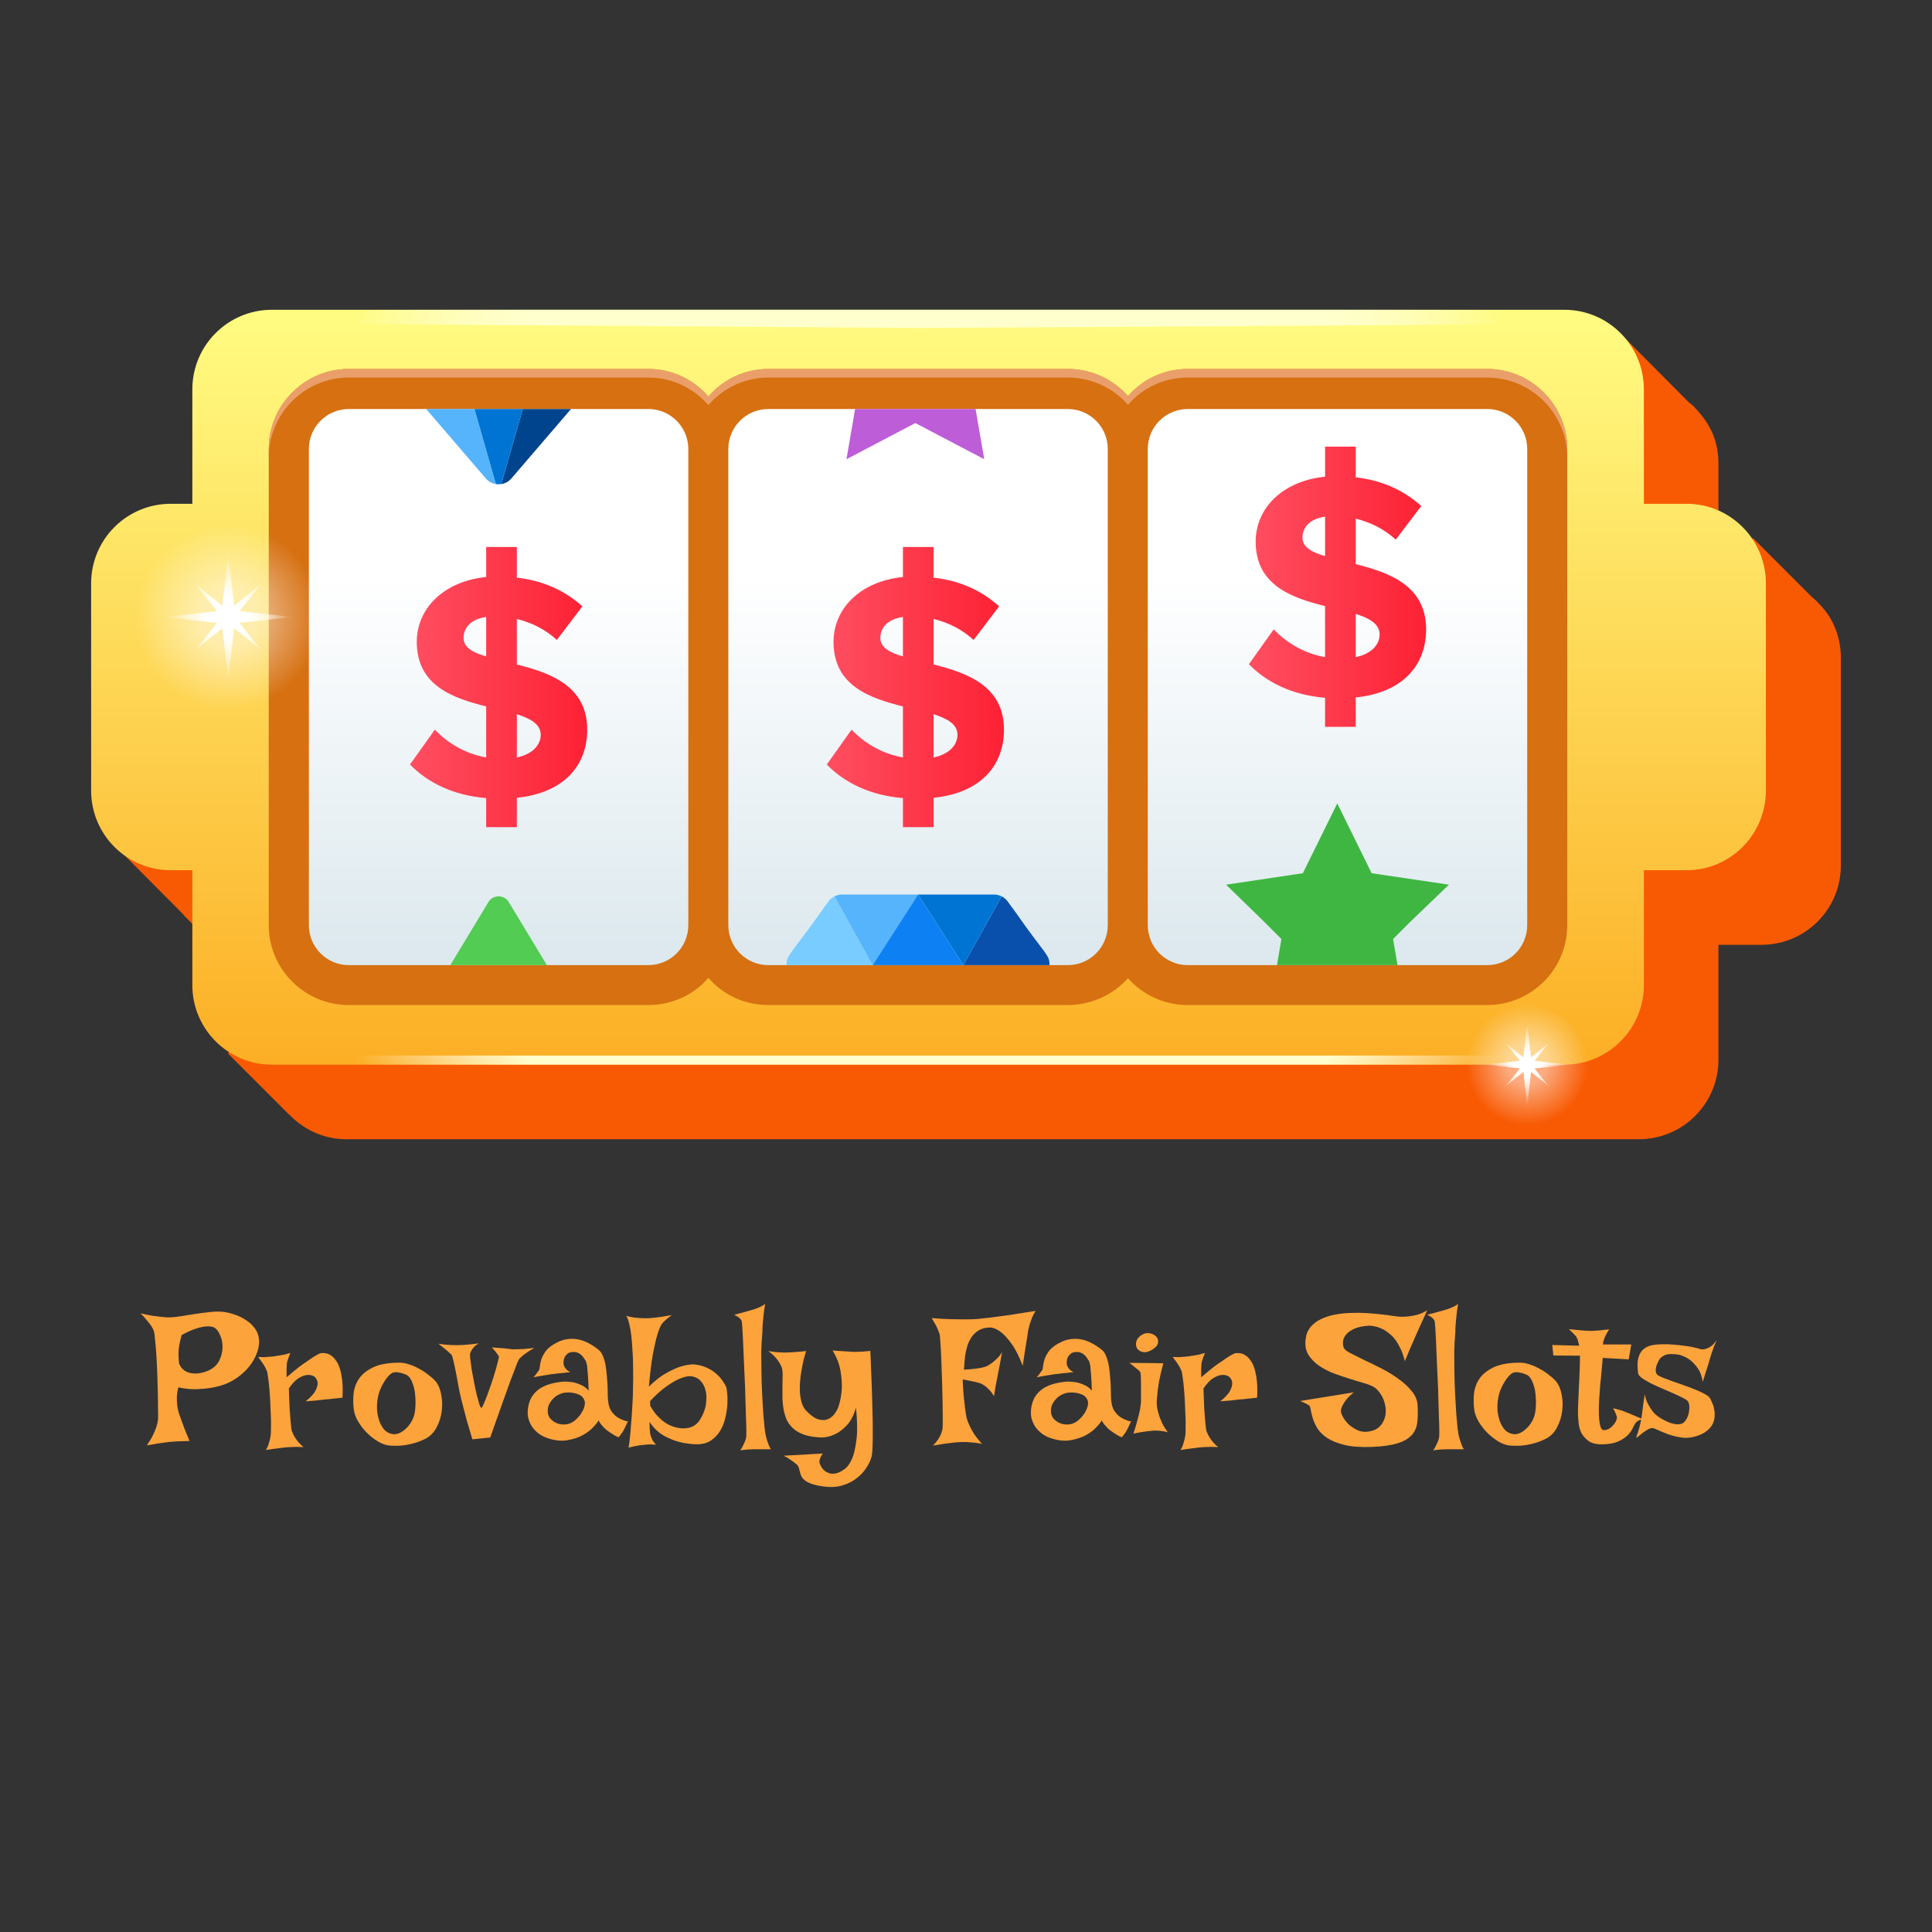 <?xml version="1.0" encoding="UTF-8"?> <svg xmlns="http://www.w3.org/2000/svg" width="512" height="512" viewBox="0 0 512 512" fill="none"><rect x="0" y="0" width="512" height="512" fill="#333333" stroke="none"/><path d="M487.848 174.374V229.289C487.848 241.057 478.413 250.386 466.751 250.386H455.407V280.812C455.407 292.474 445.973 301.909 434.311 301.909H91.834C86.428 301.909 81.657 299.895 77.947 296.608L76.251 295.018L60.455 279.222L63.105 271.695L70.738 273.921V250.386H65.119C60.03 250.386 55.26 248.584 51.655 245.51L48.793 242.647C48.687 242.647 48.687 242.541 48.687 242.435L28.072 221.715L37.931 218.534L40.052 220.23V170.51C40.052 161.241 45.853 156.52 47.049 154.925L47.791 154.289L59.135 138.706L63.693 149.413H66.873V119.093C66.873 107.431 76.309 97.996 87.97 97.996H423.768L428.327 87.289L447.669 106.737L448.411 107.267C452.532 111.394 455.407 115.9 455.407 122.957V153.277H460.072L464.525 142.57L480.109 158.154L480.851 158.79C481.275 159.214 481.805 159.638 482.123 160.062C485.728 163.666 487.848 168.755 487.848 174.374Z" fill="#F85A03"></path><path d="M467.976 154.608V209.523C467.976 221.184 458.541 230.62 446.986 230.62H435.642V261.046C435.642 272.707 426.207 282.142 414.545 282.142H72.069C60.407 282.142 50.972 272.707 50.972 261.046V230.62H45.247C33.586 230.62 24.15 221.184 24.15 209.523V154.608C24.15 142.946 33.586 133.511 45.247 133.511H50.972V103.191C50.972 91.529 60.407 82.094 72.069 82.094H414.545C426.207 82.094 435.642 91.529 435.642 103.191V133.511H446.986C458.541 133.511 467.976 142.946 467.976 154.608Z" fill="url(#paint0_linear_933_2)"></path><path d="M446.985 228.203H435.645C434.315 228.203 433.23 229.288 433.23 230.618V261.043C433.23 271.344 424.843 279.731 414.541 279.731H72.07C61.768 279.731 53.39 271.344 53.39 261.043V230.618C53.39 229.288 52.306 228.203 50.975 228.203H45.249C34.947 228.203 26.57 219.826 26.57 209.524C26.525 208.505 24.107 153.601 24.151 154.607V209.523C24.151 221.184 33.586 230.62 45.248 230.62H50.972V261.045C50.972 272.708 60.407 282.142 72.069 282.142H414.545C426.207 282.142 435.642 272.708 435.642 261.045V230.62H446.986C458.542 230.62 467.976 221.184 467.976 209.523V154.609L465.56 209.524C465.56 219.826 457.23 228.203 446.985 228.203Z" fill="url(#paint1_radial_933_2)"></path><path d="M415.342 118.984V245.14C415.342 256.908 405.801 266.343 394.139 266.343H314.735C308.48 266.343 302.755 263.587 298.939 259.24C295.016 263.587 289.292 266.343 282.93 266.343H203.632C197.271 266.343 191.546 263.587 187.73 259.134C183.914 263.587 178.189 266.343 171.828 266.343H92.424C80.762 266.343 71.221 256.908 71.221 245.14V118.984C71.221 107.322 80.762 97.781 92.424 97.781H171.828C178.189 97.781 183.914 100.643 187.73 105.096C191.546 100.643 197.271 97.781 203.632 97.781H282.93C289.292 97.781 295.016 100.538 298.939 104.99C302.755 100.538 308.48 97.781 314.735 97.781H394.139C405.801 97.781 415.342 107.322 415.342 118.984Z" fill="#D67011"></path><path d="M394.139 97.781H314.735C308.48 97.781 302.755 100.538 298.939 104.99C295.016 100.538 289.292 97.781 282.931 97.781H203.632C197.271 97.781 191.547 100.643 187.73 105.096C183.914 100.643 178.189 97.781 171.828 97.781H92.424C80.762 97.781 71.221 107.322 71.221 118.984V121.256C71.221 109.594 80.762 100.053 92.424 100.053H171.828C178.189 100.053 183.914 102.915 187.73 107.368C191.547 102.915 197.271 100.053 203.632 100.053H282.931C289.292 100.053 295.016 102.81 298.939 107.262C302.755 102.81 308.48 100.053 314.735 100.053H394.139C405.801 100.053 415.342 109.594 415.342 121.256V118.984C415.342 107.322 405.801 97.781 394.139 97.781Z" fill="#EA9F6B"></path><path d="M394.127 108.391H314.771C308.916 108.391 304.17 113.137 304.17 118.992V245.168C304.17 251.024 308.916 255.77 314.771 255.77H394.127C399.982 255.77 404.728 251.024 404.728 245.168V118.992C404.728 113.137 399.982 108.391 394.127 108.391Z" fill="url(#paint2_linear_933_2)"></path><path d="M282.969 108.391H203.613C197.759 108.391 193.012 113.137 193.012 118.992V245.168C193.012 251.024 197.759 255.77 203.613 255.77H282.969C288.824 255.77 293.57 251.024 293.57 245.168V118.992C293.57 113.137 288.824 108.391 282.969 108.391Z" fill="url(#paint3_linear_933_2)"></path><path d="M171.81 108.391H92.455C86.6 108.391 81.853 113.137 81.853 118.992V245.168C81.853 251.024 86.6 255.77 92.455 255.77H171.81C177.665 255.77 182.412 251.024 182.412 245.168V118.992C182.412 113.137 177.665 108.391 171.81 108.391Z" fill="url(#paint4_linear_933_2)"></path><path d="M208.46 255.774H231.265L221.144 237.547C220.512 237.864 219.954 238.328 219.526 238.915C209.722 252.901 208.324 252.99 208.46 255.774Z" fill="#78CCFF"></path><path d="M265.438 237.547L255.318 255.774H278.123C278.256 253.041 276.702 252.652 269.387 242.107L267.057 238.915C266.628 238.328 266.07 237.864 265.438 237.547Z" fill="#0850AC"></path><path d="M231.265 255.772L243.292 237.062H223.168C222.455 237.062 221.764 237.233 221.145 237.545L231.265 255.772Z" fill="#55B4FB"></path><path d="M265.438 237.545C264.818 237.233 264.127 237.062 263.414 237.062H243.291L255.317 255.772L265.438 237.545Z" fill="#0074D3"></path><path d="M255.319 255.772L243.292 237.062L231.266 255.772H255.319Z" fill="#0D81F3"></path><path d="M351.157 184.92C342.176 184.152 335.588 180.728 330.969 176.024L337.556 166.785C340.721 170.122 345.341 173.115 351.157 174.145V160.627C342.346 158.401 332.765 155.152 332.765 143.519C332.765 134.879 339.609 127.522 351.157 126.324V118.367H359.284V126.495C366.213 127.266 372.03 129.92 376.649 134.108L369.892 143.007C366.812 140.182 363.134 138.388 359.284 137.445V149.505C368.095 151.731 377.932 155.152 377.932 166.785C377.932 176.284 371.774 183.553 359.284 184.836V192.62H351.157V184.92ZM351.157 147.367V136.93C347.309 137.445 345.169 139.583 345.169 142.492C345.169 144.974 347.565 146.344 351.157 147.367ZM359.284 162.681V174.145C363.476 173.29 365.614 170.809 365.614 168.155C365.614 165.334 362.962 163.876 359.284 162.681Z" fill="url(#paint5_linear_933_2)"></path><path d="M128.841 211.506C119.86 210.738 113.272 207.314 108.652 202.61L115.24 193.371C118.405 196.708 123.025 199.701 128.841 200.731V187.213C120.03 184.987 110.449 181.738 110.449 170.105C110.449 161.465 117.292 154.108 128.841 152.909V144.953H136.967V153.081C143.897 153.852 149.713 156.506 154.333 160.694L147.575 169.593C144.496 166.768 140.818 164.974 136.967 164.031V176.091C145.779 178.317 155.616 181.738 155.616 193.371C155.616 202.869 149.457 210.139 136.967 211.422V219.206H128.841V211.506ZM128.841 173.953V163.516C124.993 164.031 122.853 166.169 122.853 169.078C122.853 171.559 125.248 172.93 128.841 173.953ZM136.967 189.267V200.731C141.159 199.876 143.297 197.395 143.297 194.741C143.297 191.92 140.646 190.462 136.967 189.267Z" fill="url(#paint6_linear_933_2)"></path><path d="M239.286 211.506C230.305 210.738 223.717 207.314 219.098 202.61L225.685 193.371C228.85 196.708 233.47 199.701 239.286 200.731V187.213C230.475 184.987 220.894 181.738 220.894 170.105C220.894 161.465 227.737 154.108 239.286 152.909V144.953H247.413V153.081C254.342 153.852 260.159 156.506 264.778 160.694L258.02 169.593C254.941 166.768 251.263 164.974 247.413 164.031V176.091C256.224 178.317 266.061 181.738 266.061 193.371C266.061 202.869 259.903 210.139 247.413 211.422V219.206H239.286V211.506ZM239.286 173.953V163.516C235.438 164.031 233.298 166.169 233.298 169.078C233.298 171.559 235.694 172.93 239.286 173.953ZM247.413 189.267V200.731C251.605 199.876 253.743 197.395 253.743 194.741C253.743 191.92 251.091 190.462 247.413 189.267Z" fill="url(#paint7_linear_933_2)"></path><path d="M112.945 108.391L118.921 115.354L128.753 126.808C129.473 127.647 130.429 128.129 131.428 128.287L125.737 108.391H112.945Z" fill="#55B4FB"></path><path d="M138.529 108.391L132.838 128.287C133.837 128.128 134.793 127.647 135.513 126.808L145.948 114.652L151.321 108.391H138.529Z" fill="#00448E"></path><path d="M125.736 108.391L131.428 128.287C131.895 128.362 132.369 128.362 132.836 128.287L138.528 108.391H125.736Z" fill="#0074D3"></path><path d="M373.805 244.226L383.978 234.449L363.5 231.411L354.384 212.914L345.267 231.411L324.922 234.449L334.963 244.226L339.587 248.85L338.41 255.773H370.357L369.181 248.85L373.805 244.226Z" fill="#3FB642"></path><path d="M129.442 239.049L119.334 255.774H144.932L134.824 239.049C133.604 237.046 130.662 237.046 129.442 239.049Z" fill="#52CC52"></path><path d="M224.326 121.695L242.572 112.111L260.83 121.695L258.541 108.391H226.607L224.326 121.695Z" fill="#BD5DD8"></path><path d="M446.981 133.511H435.637V103.191C435.637 91.529 426.203 82.094 414.541 82.094H72.068C60.407 82.094 50.971 91.529 50.971 103.191V133.511H45.246C33.586 133.511 24.15 142.946 24.15 154.607V209.522L25.567 162.636C25.92 155.539 24.73 148.409 31.061 141.893C37.708 134.767 45.713 136.119 50.971 136.064C52.36 136.085 53.501 134.978 53.523 133.588L53.524 133.51L53.992 104.174C53.621 95.396 60.013 87.645 68.11 86.047C70.29 85.608 53.382 85.629 243.305 86.904C426.784 85.971 415.497 85.548 418.476 86.149C426.525 87.738 432.883 95.434 432.516 104.174L432.986 133.51L432.988 133.574C433.005 135.021 434.192 136.179 435.639 136.162C443.959 136.634 450.946 134.172 458.242 139.453C461.292 141.575 463.699 144.679 465.039 148.205C466.461 151.515 466.511 150.695 467.972 209.522V154.607C467.972 142.946 458.537 133.511 446.981 133.511Z" fill="url(#paint8_radial_933_2)"></path><path opacity="0.5" d="M60.484 188.159C74.088 188.159 85.118 177.13 85.118 163.525C85.118 149.92 74.088 138.891 60.484 138.891C46.879 138.891 35.85 149.92 35.85 163.525C35.85 177.13 46.879 188.159 60.484 188.159Z" fill="url(#paint9_radial_933_2)"></path><path d="M63.462 165.075L69.126 172.159L62.042 166.49L60.485 180.544L58.928 166.49L51.844 172.159L57.513 165.075L43.459 163.518L57.513 161.956L51.844 154.877L58.928 160.541L60.485 146.492L62.042 160.546L69.126 154.877L63.462 161.956L77.511 163.518L63.462 165.075Z" fill="url(#paint10_radial_933_2)"></path><path opacity="0.5" d="M404.731 298.235C413.619 298.235 420.825 291.03 420.825 282.141C420.825 273.252 413.619 266.047 404.731 266.047C395.842 266.047 388.637 273.252 388.637 282.141C388.637 291.03 395.842 298.235 404.731 298.235Z" fill="url(#paint11_radial_933_2)"></path><path d="M406.675 283.156L410.376 287.784L405.748 284.08L404.73 293.261L403.713 284.08L399.085 287.784L402.789 283.156L393.607 282.139L402.789 281.118L399.085 276.493L403.713 280.194L404.73 271.016L405.748 280.197L410.376 276.493L406.675 281.118L415.853 282.139L406.675 283.156Z" fill="url(#paint12_radial_933_2)"></path><path d="M37.242 348.039C38.479 348.332 39.586 348.56 40.562 348.723C41.572 348.853 42.418 348.951 43.102 349.016C43.915 349.113 44.632 349.146 45.25 349.113C46.031 349.081 47.008 348.967 48.18 348.771C49.352 348.576 50.589 348.381 51.891 348.186C53.193 347.99 54.478 347.827 55.748 347.697C57.018 347.567 58.124 347.551 59.068 347.648C60.012 347.746 61.005 347.974 62.047 348.332C63.089 348.658 64.065 349.113 64.977 349.699C65.888 350.253 66.669 350.936 67.32 351.75C68.004 352.564 68.427 353.508 68.59 354.582C68.753 355.624 68.655 356.747 68.297 357.951C67.939 359.123 67.369 360.279 66.588 361.418C65.807 362.525 64.83 363.55 63.658 364.494C62.486 365.438 61.184 366.203 59.752 366.789C58.613 367.212 57.376 367.538 56.041 367.766C54.902 367.961 53.567 368.091 52.037 368.156C50.54 368.189 48.945 368.026 47.252 367.668C47.024 368.612 46.894 369.491 46.861 370.305C46.861 371.086 46.894 371.786 46.959 372.404C47.057 373.12 47.187 373.771 47.35 374.357C47.545 374.943 47.789 375.627 48.082 376.408C48.342 377.059 48.635 377.857 48.961 378.801C49.319 379.712 49.742 380.738 50.23 381.877C49.645 381.877 49.075 381.893 48.522 381.926C47.968 381.926 47.464 381.942 47.008 381.975C46.487 382.007 45.999 382.04 45.543 382.072C45.022 382.105 44.436 382.17 43.785 382.268C43.232 382.333 42.532 382.43 41.685 382.561C40.872 382.691 39.944 382.854 38.902 383.049C39.586 382.072 40.123 381.177 40.514 380.363C40.937 379.517 41.246 378.785 41.441 378.166C41.669 377.45 41.816 376.799 41.881 376.213C41.913 375.725 41.913 374.862 41.881 373.625C41.881 372.388 41.865 370.956 41.832 369.328C41.8 367.701 41.751 365.992 41.685 364.201C41.62 362.411 41.539 360.734 41.441 359.172C41.344 357.577 41.23 356.21 41.1 355.07C41.002 353.931 40.904 353.182 40.807 352.824C40.676 352.401 40.449 351.945 40.123 351.457C39.863 351.034 39.488 350.546 39 349.992C38.544 349.406 37.958 348.755 37.242 348.039ZM47.35 357.658C47.317 357.984 47.301 358.326 47.301 358.684C47.301 359.367 47.35 360.246 47.447 361.32C47.675 361.874 47.952 362.329 48.277 362.688C48.635 363.046 49.01 363.322 49.4 363.518C49.824 363.713 50.247 363.843 50.67 363.908C51.093 363.973 51.516 364.006 51.94 364.006C52.916 363.973 53.941 363.745 55.016 363.322C56.448 362.704 57.457 361.825 58.043 360.686C58.629 359.546 58.938 358.374 58.971 357.17C59.003 355.965 58.792 354.859 58.336 353.85C57.913 352.84 57.392 352.157 56.773 351.799C56.253 351.571 55.585 351.473 54.772 351.506C54.055 351.538 53.16 351.717 52.086 352.043C51.012 352.368 49.693 352.954 48.131 353.801C47.968 354.387 47.838 354.908 47.74 355.363C47.643 355.819 47.561 356.226 47.496 356.584C47.431 356.975 47.382 357.333 47.35 357.658ZM68.394 359.611C69.013 359.644 69.566 359.66 70.055 359.66C70.576 359.628 71.015 359.595 71.373 359.562C71.796 359.53 72.171 359.497 72.496 359.465C72.984 359.4 73.489 359.318 74.01 359.221C74.466 359.156 74.938 359.074 75.426 358.977C75.947 358.846 76.451 358.7 76.939 358.537C76.744 359.025 76.581 359.449 76.451 359.807C76.321 360.165 76.223 360.474 76.158 360.734C76.061 361.027 76.012 361.271 76.012 361.467C75.979 361.695 75.963 361.971 75.963 362.297C75.93 362.85 75.93 363.745 75.963 364.982C77.656 363.518 79.072 362.378 80.211 361.564C81.383 360.751 82.311 360.116 82.994 359.66C83.808 359.139 84.443 358.798 84.898 358.635C86.103 358.439 87.161 358.716 88.072 359.465C88.463 359.79 88.837 360.23 89.195 360.783C89.553 361.304 89.863 362.004 90.123 362.883C90.383 363.762 90.579 364.82 90.709 366.057C90.839 367.261 90.856 368.71 90.758 370.402C90.074 370.467 89.456 370.533 88.902 370.598C88.382 370.663 87.942 370.712 87.584 370.744C87.161 370.809 86.77 370.842 86.412 370.842L85.094 370.988C84.638 371.053 84.068 371.118 83.385 371.184C82.734 371.216 81.936 371.281 80.992 371.379C82.359 370.272 83.238 369.312 83.629 368.498C84.052 367.652 84.231 366.952 84.166 366.398C84.101 365.78 83.808 365.243 83.287 364.787C82.669 364.429 82.001 364.299 81.285 364.396C80.667 364.462 79.951 364.738 79.137 365.227C78.323 365.715 77.46 366.626 76.549 367.961C76.614 370.044 76.679 371.77 76.744 373.137C76.842 374.504 76.923 375.611 76.988 376.457C77.086 377.434 77.167 378.199 77.232 378.752C77.33 379.24 77.525 379.761 77.818 380.314C78.046 380.77 78.372 381.275 78.795 381.828C79.218 382.382 79.772 382.935 80.455 383.488C79.023 383.423 77.851 383.423 76.939 383.488C76.386 383.521 75.898 383.553 75.475 383.586C75.019 383.651 74.531 383.716 74.01 383.781C73.554 383.846 73.017 383.911 72.398 383.977C71.812 384.074 71.162 384.172 70.445 384.27C70.706 383.911 70.917 383.488 71.08 383C71.243 382.544 71.373 382.105 71.471 381.682C71.601 381.193 71.699 380.689 71.764 380.168C71.796 379.712 71.812 379.029 71.812 378.117C71.845 377.206 71.829 376.18 71.764 375.041C71.731 373.869 71.682 372.665 71.617 371.428C71.552 370.158 71.471 368.97 71.373 367.863C71.275 366.757 71.162 365.796 71.031 364.982C70.934 364.136 70.82 363.55 70.689 363.225C70.527 362.834 70.331 362.443 70.103 362.053C69.908 361.695 69.664 361.32 69.371 360.93C69.078 360.507 68.753 360.067 68.394 359.611ZM105.895 361.125C106.741 361.125 107.62 361.288 108.531 361.613C109.443 361.906 110.322 362.297 111.168 362.785C112.014 363.241 112.779 363.745 113.463 364.299C114.179 364.82 114.765 365.324 115.221 365.812C116.035 366.691 116.588 367.88 116.881 369.377C117.206 370.842 117.271 372.355 117.076 373.918C116.881 375.448 116.425 376.896 115.709 378.264C114.993 379.631 114 380.64 112.73 381.291C111.819 381.747 110.924 382.105 110.045 382.365C109.166 382.626 108.32 382.821 107.506 382.951C106.692 383.081 105.927 383.146 105.211 383.146C104.495 383.146 103.876 383.13 103.355 383.098C102.379 383.033 101.354 382.691 100.279 382.072C99.238 381.454 98.245 380.689 97.301 379.777C96.389 378.866 95.608 377.873 94.957 376.799C94.306 375.692 93.915 374.65 93.785 373.674C93.59 372.339 93.557 370.939 93.688 369.475C93.818 368.01 94.29 366.659 95.103 365.422C95.95 364.185 97.219 363.16 98.912 362.346C100.637 361.532 102.965 361.125 105.895 361.125ZM104.283 380.07C104.641 380.135 105.13 380.054 105.748 379.826C106.367 379.566 106.969 379.159 107.555 378.605C108.173 378.052 108.71 377.352 109.166 376.506C109.654 375.627 109.947 374.569 110.045 373.332C110.143 372.128 110.143 371.021 110.045 370.012C109.98 369.003 109.833 368.124 109.605 367.375C109.378 366.594 109.117 365.959 108.824 365.471C108.531 364.982 108.222 364.641 107.896 364.445C107.343 364.152 106.676 363.924 105.895 363.762C105.113 363.566 104.446 363.599 103.893 363.859C103.632 363.99 103.307 364.266 102.916 364.689C102.525 365.113 102.135 365.65 101.744 366.301C101.354 366.919 100.995 367.635 100.67 368.449C100.377 369.263 100.165 370.109 100.035 370.988C99.905 371.867 99.872 372.811 99.938 373.82C100.035 374.829 100.247 375.79 100.572 376.701C100.898 377.58 101.354 378.345 101.939 378.996C102.558 379.615 103.339 379.973 104.283 380.07ZM116.197 356.096C116.751 356.193 117.32 356.275 117.906 356.34C118.46 356.372 118.964 356.405 119.42 356.438C119.941 356.47 120.445 356.486 120.934 356.486C121.422 356.486 121.975 356.47 122.594 356.438C123.115 356.405 123.733 356.356 124.449 356.291C125.198 356.226 126.012 356.128 126.891 355.998C126.37 356.291 125.963 356.6 125.67 356.926C125.377 357.251 125.149 357.544 124.986 357.805C124.791 358.13 124.661 358.423 124.596 358.684C124.531 358.944 124.547 359.481 124.645 360.295C124.742 361.109 124.872 362.053 125.035 363.127C125.23 364.201 125.442 365.324 125.67 366.496C125.898 367.668 126.126 368.742 126.354 369.719C126.614 370.695 126.842 371.509 127.037 372.16C127.265 372.811 127.444 373.12 127.574 373.088C127.704 373.088 127.9 372.762 128.16 372.111C128.453 371.46 128.779 370.663 129.137 369.719C129.495 368.742 129.869 367.684 130.26 366.545C130.65 365.373 130.992 364.283 131.285 363.273C131.578 362.264 131.806 361.418 131.969 360.734C132.164 360.018 132.245 359.595 132.213 359.465C132.115 359.335 132.001 359.156 131.871 358.928C131.643 358.57 131.139 357.951 130.357 357.072C131.301 357.137 132.115 357.202 132.799 357.268C133.482 357.3 134.036 357.349 134.459 357.414C134.947 357.479 135.338 357.528 135.631 357.561C135.924 357.593 136.347 357.593 136.9 357.561C137.356 357.561 137.958 357.544 138.707 357.512C139.488 357.447 140.449 357.349 141.588 357.219C140.742 357.707 140.042 358.146 139.488 358.537C138.967 358.895 138.561 359.204 138.268 359.465C137.91 359.79 137.649 360.067 137.486 360.295C137.258 360.718 136.852 361.727 136.266 363.322C136.005 364.006 135.68 364.852 135.289 365.861C134.931 366.87 134.492 368.091 133.971 369.523C133.482 370.923 132.896 372.567 132.213 374.455C131.529 376.343 130.764 378.508 129.918 380.949L125.182 381.438C124.563 379.387 124.059 377.678 123.668 376.311C123.31 374.911 123.017 373.788 122.789 372.941C122.529 371.965 122.333 371.2 122.203 370.646C122.04 370.028 121.845 369.133 121.617 367.961C121.389 366.757 121.161 365.536 120.934 364.299C120.706 363.062 120.478 361.955 120.25 360.979C120.022 359.969 119.843 359.351 119.713 359.123C119.583 358.96 119.355 358.732 119.029 358.439C118.769 358.179 118.411 357.87 117.955 357.512C117.499 357.121 116.913 356.649 116.197 356.096ZM142.76 363.225C142.923 363.029 143.02 362.671 143.053 362.15C143.118 361.597 143.248 360.979 143.443 360.295C143.671 359.611 144.046 358.895 144.566 358.146C145.087 357.398 145.934 356.698 147.105 356.047C148.245 355.396 149.352 355.005 150.426 354.875C151.5 354.745 152.525 354.794 153.502 355.021C154.479 355.249 155.39 355.607 156.236 356.096C157.115 356.584 157.913 357.121 158.629 357.707C159.117 358.098 159.508 358.667 159.801 359.416C160.094 360.132 160.322 360.946 160.484 361.857C160.647 362.769 160.761 363.729 160.826 364.738C160.924 365.715 160.989 366.675 161.021 367.619C161.054 368.531 161.07 369.377 161.07 370.158C161.103 370.907 161.168 371.525 161.266 372.014C161.396 372.73 161.624 373.348 161.949 373.869C162.275 374.357 162.633 374.781 163.023 375.139C163.414 375.464 163.805 375.725 164.195 375.92C164.586 376.115 164.928 376.262 165.221 376.359C165.416 376.457 165.595 376.522 165.758 376.555C166.083 376.685 166.311 376.685 166.441 376.555C166.246 377.01 166.067 377.401 165.904 377.727C165.742 378.052 165.611 378.329 165.514 378.557C165.383 378.817 165.27 379.029 165.172 379.191C165.074 379.387 164.96 379.566 164.83 379.729C164.732 379.891 164.602 380.07 164.439 380.266C164.277 380.461 164.114 380.673 163.951 380.9C163.528 380.738 163.121 380.542 162.73 380.314C162.372 380.087 162.047 379.875 161.754 379.68C161.396 379.452 161.07 379.224 160.777 378.996C160.484 378.768 160.208 378.508 159.947 378.215C159.719 377.954 159.475 377.678 159.215 377.385C158.987 377.092 158.792 376.766 158.629 376.408C158.434 376.831 157.962 377.434 157.213 378.215C156.497 378.996 155.553 379.712 154.381 380.363C153.209 380.982 151.842 381.421 150.279 381.682C148.749 381.942 147.057 381.763 145.201 381.145C144.387 380.884 143.622 380.51 142.906 380.021C142.19 379.501 141.572 378.882 141.051 378.166C140.562 377.45 140.204 376.636 139.977 375.725C139.781 374.781 139.798 373.739 140.025 372.6C140.253 371.46 140.66 370.5 141.246 369.719C141.832 368.938 142.532 368.303 143.346 367.814C144.16 367.326 145.071 366.952 146.08 366.691C147.089 366.431 148.131 366.252 149.205 366.154C150.051 366.122 150.898 366.171 151.744 366.301C152.46 366.431 153.209 366.675 153.99 367.033C154.771 367.359 155.439 367.863 155.992 368.547C155.96 366.822 155.895 365.454 155.797 364.445C155.732 363.404 155.667 362.606 155.602 362.053C155.471 361.402 155.357 360.946 155.26 360.686C155.097 360.458 154.918 360.197 154.723 359.904C154.56 359.611 154.348 359.351 154.088 359.123C153.827 358.863 153.502 358.651 153.111 358.488C152.721 358.326 152.265 358.26 151.744 358.293C151.191 358.326 150.751 358.472 150.426 358.732C150.1 358.993 149.84 359.302 149.645 359.66C149.482 359.986 149.384 360.344 149.352 360.734C149.319 361.125 149.335 361.467 149.4 361.76C149.465 361.955 149.563 362.167 149.693 362.395C149.824 362.59 150.003 362.801 150.23 363.029C150.458 363.257 150.768 363.452 151.158 363.615C150.41 363.713 149.742 363.794 149.156 363.859C148.57 363.892 148.066 363.941 147.643 364.006C147.154 364.071 146.731 364.12 146.373 364.152C146.015 364.185 145.592 364.25 145.104 364.348C144.68 364.413 144.16 364.494 143.541 364.592C142.923 364.689 142.206 364.82 141.393 364.982C141.588 364.755 141.767 364.543 141.93 364.348C142.092 364.12 142.239 363.924 142.369 363.762C142.499 363.566 142.63 363.387 142.76 363.225ZM150.084 369.035C149.498 369.068 148.912 369.214 148.326 369.475C147.74 369.702 147.219 370.044 146.764 370.5C146.308 370.923 145.917 371.428 145.592 372.014C145.299 372.567 145.152 373.186 145.152 373.869C145.152 374.553 145.315 375.155 145.641 375.676C145.999 376.164 146.454 376.571 147.008 376.896C147.594 377.222 148.212 377.417 148.863 377.482C149.547 377.548 150.214 377.482 150.865 377.287C151.484 377.059 152.07 376.701 152.623 376.213C153.176 375.692 153.648 375.139 154.039 374.553C154.43 373.934 154.706 373.332 154.869 372.746C155.032 372.128 155.048 371.623 154.918 371.232C154.658 370.386 154.072 369.8 153.16 369.475C152.249 369.117 151.223 368.97 150.084 369.035ZM165.953 348.723C166.702 348.918 167.385 349.064 168.004 349.162C168.655 349.227 169.208 349.276 169.664 349.309C170.217 349.341 170.722 349.357 171.178 349.357C171.633 349.357 172.203 349.325 172.887 349.26C174.091 349.162 175.8 348.918 178.014 348.527C177.656 348.788 177.314 349.048 176.988 349.309C176.695 349.536 176.435 349.764 176.207 349.992L175.475 350.725C175.051 351.311 174.628 352.303 174.205 353.703C173.847 354.908 173.456 356.6 173.033 358.781C172.643 360.962 172.285 363.859 171.959 367.473C173.554 365.91 175.051 364.738 176.451 363.957C177.883 363.143 179.137 362.557 180.211 362.199C181.48 361.809 182.636 361.597 183.678 361.564C185.012 361.662 186.168 361.939 187.145 362.395C188.154 362.818 189 363.339 189.684 363.957C190.4 364.543 190.969 365.161 191.393 365.812C191.848 366.431 192.19 366.984 192.418 367.473C192.548 367.798 192.646 368.4 192.711 369.279C192.809 370.126 192.825 371.102 192.76 372.209C192.695 373.316 192.516 374.488 192.223 375.725C191.962 376.929 191.523 378.052 190.904 379.094C190.318 380.103 189.537 380.949 188.561 381.633C187.617 382.316 186.428 382.691 184.996 382.756C183.336 382.756 181.725 382.561 180.162 382.17C178.827 381.844 177.411 381.275 175.914 380.461C174.449 379.615 173.196 378.41 172.154 376.848C172.154 377.238 172.154 377.629 172.154 378.02C172.154 378.378 172.171 378.687 172.203 378.947C172.236 379.305 172.268 379.615 172.301 379.875C172.333 380.168 172.415 380.477 172.545 380.803C172.643 381.063 172.789 381.389 172.984 381.779C173.212 382.137 173.505 382.495 173.863 382.854C173.505 382.821 173.147 382.805 172.789 382.805C172.431 382.772 172.073 382.772 171.715 382.805C171.324 382.837 170.934 382.87 170.543 382.902C170.152 382.935 169.745 382.984 169.322 383.049C168.964 383.114 168.541 383.195 168.053 383.293C167.564 383.391 167.06 383.505 166.539 383.635C166.637 383.342 166.718 382.919 166.783 382.365C166.848 381.779 166.913 381.145 166.979 380.461C167.076 379.745 167.141 378.996 167.174 378.215C167.239 377.434 167.304 376.652 167.369 375.871C167.499 374.081 167.613 372.128 167.711 370.012C167.809 366.724 167.825 363.664 167.76 360.832C167.727 359.628 167.662 358.407 167.564 357.17C167.499 355.933 167.402 354.777 167.271 353.703C167.141 352.596 166.962 351.62 166.734 350.773C166.539 349.895 166.279 349.211 165.953 348.723ZM172.301 372.502C172.822 373.446 173.375 374.26 173.961 374.943C174.547 375.594 175.133 376.148 175.719 376.604C176.305 377.059 176.874 377.417 177.428 377.678C178.014 377.938 178.567 378.133 179.088 378.264C180.292 378.589 181.48 378.622 182.652 378.361C183.824 378.036 184.736 377.385 185.387 376.408C186.038 375.432 186.542 374.325 186.9 373.088C187.063 372.502 187.161 371.753 187.193 370.842C187.258 369.93 187.161 369.051 186.9 368.205C186.673 367.326 186.249 366.561 185.631 365.91C185.012 365.227 184.117 364.82 182.945 364.689C182.132 364.689 181.188 364.917 180.113 365.373C179.169 365.764 178.046 366.415 176.744 367.326C175.442 368.205 173.961 369.523 172.301 371.281V372.502ZM196.178 384.367C196.503 383.879 196.764 383.423 196.959 383C197.154 382.577 197.317 382.219 197.447 381.926C197.577 381.568 197.675 381.242 197.74 380.949C197.773 380.754 197.789 380.184 197.789 379.24C197.789 378.296 197.757 377.108 197.691 375.676C197.659 374.243 197.61 372.632 197.545 370.842C197.512 369.051 197.447 367.229 197.35 365.373C197.285 363.518 197.203 361.711 197.105 359.953C197.04 358.195 196.975 356.617 196.91 355.217C196.845 353.785 196.78 352.613 196.715 351.701C196.65 350.79 196.601 350.269 196.568 350.139C196.503 349.943 196.389 349.748 196.227 349.553C195.901 349.162 195.348 348.788 194.566 348.43C196.227 348.007 197.496 347.665 198.375 347.404C198.896 347.274 199.352 347.144 199.742 347.014C200.1 346.883 200.458 346.753 200.816 346.623C201.109 346.493 201.435 346.346 201.793 346.184C202.151 345.988 202.477 345.777 202.77 345.549C202.607 346.493 202.477 347.404 202.379 348.283C202.281 349.162 202.2 349.976 202.135 350.725C202.07 351.571 202.037 352.385 202.037 353.166C201.874 354.761 201.777 356.503 201.744 358.391C201.744 360.246 201.76 362.134 201.793 364.055C201.826 365.975 201.891 367.847 201.988 369.67C202.086 371.493 202.184 373.153 202.281 374.65C202.411 376.115 202.525 377.368 202.623 378.41C202.753 379.419 202.851 380.07 202.916 380.363C203.046 380.852 203.176 381.324 203.307 381.779C203.437 382.17 203.583 382.577 203.746 383C203.909 383.456 204.104 383.814 204.332 384.074H199.596C199.173 384.074 198.766 384.09 198.375 384.123C198.017 384.156 197.643 384.188 197.252 384.221C196.861 384.253 196.503 384.302 196.178 384.367ZM203.6 358.049C204.251 358.146 204.837 358.228 205.357 358.293C205.846 358.326 206.285 358.358 206.676 358.391C207.099 358.423 207.506 358.439 207.896 358.439C208.255 358.439 208.71 358.423 209.264 358.391C209.719 358.358 210.305 358.326 211.021 358.293C211.77 358.228 212.649 358.146 213.658 358.049C213.593 358.179 213.463 358.586 213.268 359.27C213.072 359.921 212.877 360.734 212.682 361.711C212.486 362.655 212.307 363.713 212.145 364.885C212.014 366.024 211.949 367.163 211.949 368.303C211.982 369.41 212.128 370.467 212.389 371.477C212.649 372.453 213.072 373.251 213.658 373.869C214.895 375.139 215.986 375.904 216.93 376.164C217.906 376.424 218.753 376.392 219.469 376.066C220.185 375.741 220.771 375.253 221.227 374.602C221.682 373.951 222.008 373.348 222.203 372.795C222.691 371.298 222.984 369.719 223.082 368.059C223.147 366.626 223.033 365.031 222.74 363.273C222.447 361.516 221.747 359.725 220.641 357.902C221.487 357.967 222.219 358.016 222.838 358.049C223.456 358.081 223.993 358.114 224.449 358.146C224.97 358.179 225.426 358.212 225.816 358.244C226.174 358.277 226.598 358.277 227.086 358.244C227.509 358.244 228.014 358.228 228.6 358.195C229.218 358.13 229.902 358.065 230.65 358C230.781 361.19 230.895 364.038 230.992 366.545C231.09 369.019 231.155 371.216 231.188 373.137C231.253 375.025 231.285 376.669 231.285 378.068C231.285 379.436 231.285 380.591 231.285 381.535C231.253 383.781 231.155 385.262 230.992 385.979C230.732 386.988 230.26 387.997 229.576 389.006C228.925 390.015 228.095 390.91 227.086 391.691C226.077 392.505 224.905 393.124 223.57 393.547C222.268 394.003 220.836 394.165 219.273 394.035C217.743 393.905 216.523 393.693 215.611 393.4C214.732 393.14 214.033 392.831 213.512 392.473C213.023 392.115 212.665 391.74 212.438 391.35C212.242 390.959 212.096 390.552 211.998 390.129C211.9 389.738 211.803 389.364 211.705 389.006C211.607 388.648 211.412 388.339 211.119 388.078C210.761 387.785 210.387 387.492 209.996 387.199C209.638 386.939 209.247 386.678 208.824 386.418C208.434 386.158 208.043 385.946 207.652 385.783L218.053 385.197C217.76 385.588 217.548 385.946 217.418 386.271C217.288 386.597 217.206 386.874 217.174 387.102C217.141 387.395 217.158 387.639 217.223 387.834C217.353 388.225 217.581 388.648 217.906 389.104C218.264 389.592 218.72 389.966 219.273 390.227C219.827 390.52 220.478 390.617 221.227 390.52C222.008 390.422 222.887 390.015 223.863 389.299C224.677 388.68 225.361 387.688 225.914 386.32C226.37 385.148 226.728 383.505 226.988 381.389C227.249 379.273 227.2 376.49 226.842 373.039C226.256 375.057 225.458 376.604 224.449 377.678C223.44 378.752 222.431 379.533 221.422 380.021C220.25 380.607 219.029 380.917 217.76 380.949C216.067 380.884 214.618 380.673 213.414 380.314C212.21 379.924 211.217 379.403 210.436 378.752C209.654 378.101 209.036 377.336 208.58 376.457C208.157 375.546 207.848 374.536 207.652 373.43C207.457 372.323 207.359 371.216 207.359 370.109C207.359 368.97 207.359 367.912 207.359 366.936C207.392 365.959 207.408 365.08 207.408 364.299C207.408 363.485 207.327 362.834 207.164 362.346C206.969 361.857 206.708 361.369 206.383 360.881C206.122 360.458 205.764 360.002 205.309 359.514C204.82 358.993 204.251 358.505 203.6 358.049ZM246.91 349.309C248.863 349.471 250.572 349.569 252.037 349.602C253.535 349.634 254.804 349.65 255.846 349.65C257.05 349.65 258.092 349.618 258.971 349.553C259.882 349.455 261.07 349.325 262.535 349.162C263.772 348.999 265.367 348.788 267.32 348.527C269.273 348.234 271.65 347.86 274.449 347.404C274.091 347.958 273.782 348.544 273.521 349.162C273.294 349.748 273.098 350.285 272.936 350.773C272.773 351.359 272.626 351.929 272.496 352.482C272.398 353.101 272.285 353.866 272.154 354.777C272.024 355.559 271.861 356.551 271.666 357.756C271.503 358.928 271.292 360.327 271.031 361.955C270.055 359.416 269.062 357.463 268.053 356.096C267.076 354.729 266.165 353.719 265.318 353.068C264.342 352.32 263.414 351.896 262.535 351.799C261.266 351.799 260.224 352.043 259.41 352.531C258.596 353.02 257.929 353.654 257.408 354.436C256.92 355.184 256.546 356.014 256.285 356.926C256.025 357.805 255.846 358.667 255.748 359.514C255.65 360.327 255.585 361.06 255.553 361.711C255.52 362.329 255.488 362.753 255.455 362.98C256.594 362.915 257.555 362.834 258.336 362.736C259.117 362.639 259.736 362.541 260.191 362.443C260.745 362.313 261.184 362.183 261.51 362.053C261.998 361.792 262.486 361.483 262.975 361.125C263.398 360.799 263.837 360.409 264.293 359.953C264.781 359.497 265.204 358.944 265.562 358.293C265.367 359.465 265.188 360.441 265.025 361.223C264.895 362.004 264.781 362.622 264.684 363.078C264.553 363.632 264.472 364.055 264.439 364.348C264.374 364.641 264.293 365.048 264.195 365.568C264.098 366.024 263.984 366.61 263.854 367.326C263.723 368.042 263.577 368.938 263.414 370.012C263.023 369.328 262.617 368.775 262.193 368.352C261.77 367.896 261.38 367.538 261.021 367.277C260.598 366.984 260.191 366.757 259.801 366.594C259.378 366.464 258.922 366.333 258.434 366.203C258.01 366.105 257.506 366.008 256.92 365.91C256.367 365.78 255.764 365.666 255.113 365.568C255.178 367.326 255.276 368.84 255.406 370.109C255.536 371.346 255.65 372.388 255.748 373.234C255.878 374.211 256.008 375.025 256.139 375.676C256.301 376.327 256.562 377.027 256.92 377.775C257.213 378.426 257.62 379.175 258.141 380.021C258.694 380.835 259.394 381.714 260.24 382.658C259.589 382.495 258.906 382.382 258.189 382.316C257.473 382.251 256.839 382.202 256.285 382.17C255.602 382.137 254.951 382.137 254.332 382.17C253.681 382.202 252.965 382.268 252.184 382.365C251.533 382.43 250.784 382.528 249.938 382.658C249.091 382.788 248.196 382.935 247.252 383.098C247.805 382.544 248.261 381.991 248.619 381.438C248.977 380.884 249.238 380.396 249.4 379.973C249.596 379.484 249.726 379.012 249.791 378.557C249.824 378.166 249.84 377.32 249.84 376.018C249.84 374.683 249.824 373.137 249.791 371.379C249.758 369.589 249.71 367.701 249.645 365.715C249.579 363.729 249.514 361.874 249.449 360.148C249.384 358.391 249.303 356.893 249.205 355.656C249.14 354.419 249.059 353.671 248.961 353.41C248.831 353.085 248.684 352.71 248.521 352.287C248.261 351.604 247.724 350.611 246.91 349.309ZM276.109 363.225C276.272 363.029 276.37 362.671 276.402 362.15C276.467 361.597 276.598 360.979 276.793 360.295C277.021 359.611 277.395 358.895 277.916 358.146C278.437 357.398 279.283 356.698 280.455 356.047C281.594 355.396 282.701 355.005 283.775 354.875C284.85 354.745 285.875 354.794 286.852 355.021C287.828 355.249 288.74 355.607 289.586 356.096C290.465 356.584 291.262 357.121 291.979 357.707C292.467 358.098 292.857 358.667 293.15 359.416C293.443 360.132 293.671 360.946 293.834 361.857C293.997 362.769 294.111 363.729 294.176 364.738C294.273 365.715 294.339 366.675 294.371 367.619C294.404 368.531 294.42 369.377 294.42 370.158C294.452 370.907 294.518 371.525 294.615 372.014C294.745 372.73 294.973 373.348 295.299 373.869C295.624 374.357 295.982 374.781 296.373 375.139C296.764 375.464 297.154 375.725 297.545 375.92C297.936 376.115 298.277 376.262 298.57 376.359C298.766 376.457 298.945 376.522 299.107 376.555C299.433 376.685 299.661 376.685 299.791 376.555C299.596 377.01 299.417 377.401 299.254 377.727C299.091 378.052 298.961 378.329 298.863 378.557C298.733 378.817 298.619 379.029 298.521 379.191C298.424 379.387 298.31 379.566 298.18 379.729C298.082 379.891 297.952 380.07 297.789 380.266C297.626 380.461 297.464 380.673 297.301 380.9C296.878 380.738 296.471 380.542 296.08 380.314C295.722 380.087 295.396 379.875 295.104 379.68C294.745 379.452 294.42 379.224 294.127 378.996C293.834 378.768 293.557 378.508 293.297 378.215C293.069 377.954 292.825 377.678 292.564 377.385C292.337 377.092 292.141 376.766 291.979 376.408C291.783 376.831 291.311 377.434 290.562 378.215C289.846 378.996 288.902 379.712 287.73 380.363C286.559 380.982 285.191 381.421 283.629 381.682C282.099 381.942 280.406 381.763 278.551 381.145C277.737 380.884 276.972 380.51 276.256 380.021C275.54 379.501 274.921 378.882 274.4 378.166C273.912 377.45 273.554 376.636 273.326 375.725C273.131 374.781 273.147 373.739 273.375 372.6C273.603 371.46 274.01 370.5 274.596 369.719C275.182 368.938 275.882 368.303 276.695 367.814C277.509 367.326 278.421 366.952 279.43 366.691C280.439 366.431 281.48 366.252 282.555 366.154C283.401 366.122 284.247 366.171 285.094 366.301C285.81 366.431 286.559 366.675 287.34 367.033C288.121 367.359 288.788 367.863 289.342 368.547C289.309 366.822 289.244 365.454 289.146 364.445C289.081 363.404 289.016 362.606 288.951 362.053C288.821 361.402 288.707 360.946 288.609 360.686C288.447 360.458 288.268 360.197 288.072 359.904C287.91 359.611 287.698 359.351 287.438 359.123C287.177 358.863 286.852 358.651 286.461 358.488C286.07 358.326 285.615 358.26 285.094 358.293C284.54 358.326 284.101 358.472 283.775 358.732C283.45 358.993 283.189 359.302 282.994 359.66C282.831 359.986 282.734 360.344 282.701 360.734C282.669 361.125 282.685 361.467 282.75 361.76C282.815 361.955 282.913 362.167 283.043 362.395C283.173 362.59 283.352 362.801 283.58 363.029C283.808 363.257 284.117 363.452 284.508 363.615C283.759 363.713 283.092 363.794 282.506 363.859C281.92 363.892 281.415 363.941 280.992 364.006C280.504 364.071 280.081 364.12 279.723 364.152C279.365 364.185 278.941 364.25 278.453 364.348C278.03 364.413 277.509 364.494 276.891 364.592C276.272 364.689 275.556 364.82 274.742 364.982C274.938 364.755 275.117 364.543 275.279 364.348C275.442 364.12 275.589 363.924 275.719 363.762C275.849 363.566 275.979 363.387 276.109 363.225ZM283.434 369.035C282.848 369.068 282.262 369.214 281.676 369.475C281.09 369.702 280.569 370.044 280.113 370.5C279.658 370.923 279.267 371.428 278.941 372.014C278.648 372.567 278.502 373.186 278.502 373.869C278.502 374.553 278.665 375.155 278.99 375.676C279.348 376.164 279.804 376.571 280.357 376.896C280.943 377.222 281.562 377.417 282.213 377.482C282.896 377.548 283.564 377.482 284.215 377.287C284.833 377.059 285.419 376.701 285.973 376.213C286.526 375.692 286.998 375.139 287.389 374.553C287.779 373.934 288.056 373.332 288.219 372.746C288.382 372.128 288.398 371.623 288.268 371.232C288.007 370.386 287.421 369.8 286.51 369.475C285.598 369.117 284.573 368.97 283.434 369.035ZM299.303 361.174L308.287 361.271C307.766 363.257 307.376 364.95 307.115 366.35C306.887 367.749 306.741 368.921 306.676 369.865C306.546 370.939 306.513 371.851 306.578 372.6C306.676 373.283 306.839 374.016 307.066 374.797C307.262 375.448 307.555 376.197 307.945 377.043C308.336 377.889 308.857 378.736 309.508 379.582C309.117 379.452 308.694 379.354 308.238 379.289C307.783 379.224 307.359 379.175 306.969 379.143C306.513 379.11 306.057 379.11 305.602 379.143C305.146 379.175 304.641 379.224 304.088 379.289C303.632 379.354 303.079 379.436 302.428 379.533C301.777 379.631 301.093 379.761 300.377 379.924C300.865 378.459 301.24 377.189 301.5 376.115C301.793 375.041 302.005 374.146 302.135 373.43C302.265 372.583 302.346 371.9 302.379 371.379C302.379 370.728 302.379 369.995 302.379 369.182C302.379 368.335 302.379 367.521 302.379 366.74C302.379 365.959 302.363 365.275 302.33 364.689C302.298 364.071 302.232 363.68 302.135 363.518L301.646 363.029C301.451 362.867 301.158 362.639 300.768 362.346C300.41 362.02 299.921 361.63 299.303 361.174ZM302.77 353.654C303.453 353.296 304.137 353.199 304.82 353.361C305.536 353.524 306.09 353.833 306.48 354.289C306.871 354.745 307.001 355.282 306.871 355.9C306.773 356.519 306.253 357.121 305.309 357.707C304.365 358.26 303.535 358.456 302.818 358.293C302.102 358.13 301.598 357.788 301.305 357.268C301.012 356.747 300.963 356.145 301.158 355.461C301.354 354.745 301.891 354.143 302.77 353.654ZM310.777 359.611C311.396 359.644 311.949 359.66 312.438 359.66C312.958 359.628 313.398 359.595 313.756 359.562C314.179 359.53 314.553 359.497 314.879 359.465C315.367 359.4 315.872 359.318 316.393 359.221C316.848 359.156 317.32 359.074 317.809 358.977C318.329 358.846 318.834 358.7 319.322 358.537C319.127 359.025 318.964 359.449 318.834 359.807C318.704 360.165 318.606 360.474 318.541 360.734C318.443 361.027 318.395 361.271 318.395 361.467C318.362 361.695 318.346 361.971 318.346 362.297C318.313 362.85 318.313 363.745 318.346 364.982C320.038 363.518 321.454 362.378 322.594 361.564C323.766 360.751 324.693 360.116 325.377 359.66C326.191 359.139 326.826 358.798 327.281 358.635C328.486 358.439 329.544 358.716 330.455 359.465C330.846 359.79 331.22 360.23 331.578 360.783C331.936 361.304 332.245 362.004 332.506 362.883C332.766 363.762 332.962 364.82 333.092 366.057C333.222 367.261 333.238 368.71 333.141 370.402C332.457 370.467 331.839 370.533 331.285 370.598C330.764 370.663 330.325 370.712 329.967 370.744C329.544 370.809 329.153 370.842 328.795 370.842L327.477 370.988C327.021 371.053 326.451 371.118 325.768 371.184C325.117 371.216 324.319 371.281 323.375 371.379C324.742 370.272 325.621 369.312 326.012 368.498C326.435 367.652 326.614 366.952 326.549 366.398C326.484 365.78 326.191 365.243 325.67 364.787C325.051 364.429 324.384 364.299 323.668 364.396C323.049 364.462 322.333 364.738 321.52 365.227C320.706 365.715 319.843 366.626 318.932 367.961C318.997 370.044 319.062 371.77 319.127 373.137C319.225 374.504 319.306 375.611 319.371 376.457C319.469 377.434 319.55 378.199 319.615 378.752C319.713 379.24 319.908 379.761 320.201 380.314C320.429 380.77 320.755 381.275 321.178 381.828C321.601 382.382 322.154 382.935 322.838 383.488C321.406 383.423 320.234 383.423 319.322 383.488C318.769 383.521 318.281 383.553 317.857 383.586C317.402 383.651 316.913 383.716 316.393 383.781C315.937 383.846 315.4 383.911 314.781 383.977C314.195 384.074 313.544 384.172 312.828 384.27C313.089 383.911 313.3 383.488 313.463 383C313.626 382.544 313.756 382.105 313.854 381.682C313.984 381.193 314.081 380.689 314.146 380.168C314.179 379.712 314.195 379.029 314.195 378.117C314.228 377.206 314.212 376.18 314.146 375.041C314.114 373.869 314.065 372.665 314 371.428C313.935 370.158 313.854 368.97 313.756 367.863C313.658 366.757 313.544 365.796 313.414 364.982C313.316 364.136 313.202 363.55 313.072 363.225C312.91 362.834 312.714 362.443 312.486 362.053C312.291 361.695 312.047 361.32 311.754 360.93C311.461 360.507 311.135 360.067 310.777 359.611ZM378.209 347.258C377.753 348.299 377.346 349.211 376.988 349.992C376.63 350.773 376.321 351.441 376.061 351.994C375.768 352.613 375.523 353.166 375.328 353.654C375.165 354.012 374.954 354.501 374.693 355.119C374.433 355.673 374.107 356.405 373.717 357.316C373.359 358.195 372.887 359.335 372.301 360.734C372.008 359.53 371.65 358.472 371.227 357.561C370.803 356.649 370.348 355.852 369.859 355.168C369.371 354.484 368.85 353.931 368.297 353.508C367.776 353.052 367.255 352.678 366.734 352.385C365.53 351.734 364.26 351.376 362.926 351.311C361.168 351.408 359.785 351.701 358.775 352.189C357.799 352.645 357.083 353.182 356.627 353.801C356.171 354.387 355.927 355.005 355.895 355.656C355.862 356.275 355.943 356.796 356.139 357.219C356.301 357.609 356.871 358.065 357.848 358.586C358.857 359.107 360.061 359.709 361.461 360.393C362.893 361.044 364.423 361.792 366.051 362.639C367.678 363.452 369.176 364.364 370.543 365.373C371.943 366.35 373.115 367.424 374.059 368.596C375.035 369.735 375.572 370.956 375.67 372.258C375.768 373.918 375.751 375.415 375.621 376.75C375.491 378.085 375.035 379.224 374.254 380.168C373.473 381.112 372.252 381.861 370.592 382.414C368.964 382.967 366.702 383.309 363.805 383.439C360.81 383.57 358.352 383.407 356.432 382.951C354.511 382.495 352.949 381.877 351.744 381.096C350.572 380.314 349.693 379.452 349.107 378.508C348.554 377.564 348.147 376.669 347.887 375.822C347.626 374.943 347.447 374.195 347.35 373.576C347.252 372.925 347.089 372.535 346.861 372.404C346.601 372.242 346.34 372.095 346.08 371.965C345.852 371.835 345.608 371.721 345.348 371.623C345.087 371.493 344.827 371.379 344.566 371.281L358.775 368.986C357.962 369.637 357.327 370.24 356.871 370.793C356.448 371.346 356.122 371.835 355.895 372.258C355.634 372.746 355.455 373.202 355.357 373.625C355.292 374.081 355.439 374.65 355.797 375.334C356.155 376.018 356.643 376.685 357.262 377.336C357.913 377.954 358.661 378.475 359.508 378.898C360.354 379.322 361.233 379.501 362.145 379.436C363.284 379.338 364.212 379.061 364.928 378.605C365.644 378.117 366.181 377.515 366.539 376.799C366.93 376.083 367.158 375.301 367.223 374.455C367.288 373.609 367.206 372.779 366.979 371.965C366.783 371.118 366.458 370.337 366.002 369.621C365.546 368.872 365.009 368.254 364.391 367.766C363.837 367.375 362.975 367.001 361.803 366.643C360.663 366.285 359.378 365.894 357.945 365.471C356.546 365.048 355.097 364.559 353.6 364.006C352.135 363.452 350.8 362.769 349.596 361.955C348.424 361.141 347.48 360.181 346.764 359.074C346.08 357.967 345.82 356.633 345.982 355.07C346.113 353.736 346.536 352.629 347.252 351.75C348.001 350.839 348.928 350.122 350.035 349.602C351.174 349.048 352.428 348.641 353.795 348.381C355.195 348.12 356.611 347.974 358.043 347.941C359.508 347.876 360.94 347.893 362.34 347.99C363.772 348.088 365.058 348.202 366.197 348.332C367.337 348.462 368.297 348.592 369.078 348.723C369.892 348.82 370.396 348.885 370.592 348.918C371.438 348.983 372.285 348.967 373.131 348.869C373.88 348.804 374.693 348.658 375.572 348.43C376.484 348.169 377.363 347.779 378.209 347.258ZM379.82 384.367C380.146 383.879 380.406 383.423 380.602 383C380.797 382.577 380.96 382.219 381.09 381.926C381.22 381.568 381.318 381.242 381.383 380.949C381.415 380.754 381.432 380.184 381.432 379.24C381.432 378.296 381.399 377.108 381.334 375.676C381.301 374.243 381.253 372.632 381.188 370.842C381.155 369.051 381.09 367.229 380.992 365.373C380.927 363.518 380.846 361.711 380.748 359.953C380.683 358.195 380.618 356.617 380.553 355.217C380.488 353.785 380.423 352.613 380.357 351.701C380.292 350.79 380.243 350.269 380.211 350.139C380.146 349.943 380.032 349.748 379.869 349.553C379.544 349.162 378.99 348.788 378.209 348.43C379.869 348.007 381.139 347.665 382.018 347.404C382.538 347.274 382.994 347.144 383.385 347.014C383.743 346.883 384.101 346.753 384.459 346.623C384.752 346.493 385.077 346.346 385.436 346.184C385.794 345.988 386.119 345.777 386.412 345.549C386.249 346.493 386.119 347.404 386.021 348.283C385.924 349.162 385.842 349.976 385.777 350.725C385.712 351.571 385.68 352.385 385.68 353.166C385.517 354.761 385.419 356.503 385.387 358.391C385.387 360.246 385.403 362.134 385.436 364.055C385.468 365.975 385.533 367.847 385.631 369.67C385.729 371.493 385.826 373.153 385.924 374.65C386.054 376.115 386.168 377.368 386.266 378.41C386.396 379.419 386.493 380.07 386.559 380.363C386.689 380.852 386.819 381.324 386.949 381.779C387.079 382.17 387.226 382.577 387.389 383C387.551 383.456 387.747 383.814 387.975 384.074H383.238C382.815 384.074 382.408 384.09 382.018 384.123C381.66 384.156 381.285 384.188 380.895 384.221C380.504 384.253 380.146 384.302 379.82 384.367ZM402.818 361.125C403.665 361.125 404.544 361.288 405.455 361.613C406.367 361.906 407.245 362.297 408.092 362.785C408.938 363.241 409.703 363.745 410.387 364.299C411.103 364.82 411.689 365.324 412.145 365.812C412.958 366.691 413.512 367.88 413.805 369.377C414.13 370.842 414.195 372.355 414 373.918C413.805 375.448 413.349 376.896 412.633 378.264C411.917 379.631 410.924 380.64 409.654 381.291C408.743 381.747 407.848 382.105 406.969 382.365C406.09 382.626 405.243 382.821 404.43 382.951C403.616 383.081 402.851 383.146 402.135 383.146C401.419 383.146 400.8 383.13 400.279 383.098C399.303 383.033 398.277 382.691 397.203 382.072C396.161 381.454 395.169 380.689 394.225 379.777C393.313 378.866 392.532 377.873 391.881 376.799C391.23 375.692 390.839 374.65 390.709 373.674C390.514 372.339 390.481 370.939 390.611 369.475C390.742 368.01 391.214 366.659 392.027 365.422C392.874 364.185 394.143 363.16 395.836 362.346C397.561 361.532 399.889 361.125 402.818 361.125ZM401.207 380.07C401.565 380.135 402.053 380.054 402.672 379.826C403.29 379.566 403.893 379.159 404.479 378.605C405.097 378.052 405.634 377.352 406.09 376.506C406.578 375.627 406.871 374.569 406.969 373.332C407.066 372.128 407.066 371.021 406.969 370.012C406.904 369.003 406.757 368.124 406.529 367.375C406.301 366.594 406.041 365.959 405.748 365.471C405.455 364.982 405.146 364.641 404.82 364.445C404.267 364.152 403.6 363.924 402.818 363.762C402.037 363.566 401.37 363.599 400.816 363.859C400.556 363.99 400.23 364.266 399.84 364.689C399.449 365.113 399.059 365.65 398.668 366.301C398.277 366.919 397.919 367.635 397.594 368.449C397.301 369.263 397.089 370.109 396.959 370.988C396.829 371.867 396.796 372.811 396.861 373.82C396.959 374.829 397.171 375.79 397.496 376.701C397.822 377.58 398.277 378.345 398.863 378.996C399.482 379.615 400.263 379.973 401.207 380.07ZM415.758 352.238C416.734 352.336 417.548 352.417 418.199 352.482C418.883 352.548 419.436 352.596 419.859 352.629C420.348 352.661 420.738 352.678 421.031 352.678C421.324 352.71 421.715 352.71 422.203 352.678C422.626 352.645 423.18 352.613 423.863 352.58C424.547 352.515 425.41 352.417 426.451 352.287C426.223 352.613 426.044 352.906 425.914 353.166C425.784 353.394 425.67 353.605 425.572 353.801L425.279 354.387C425.214 354.582 425.149 354.777 425.084 354.973C425.019 355.135 424.954 355.331 424.889 355.559C424.856 355.786 424.824 356.031 424.791 356.291H432.311L431.627 360.246L424.742 359.855C424.579 361.516 424.465 362.801 424.4 363.713C424.335 364.624 424.27 365.292 424.205 365.715L424.107 366.594C424.01 367.831 423.912 369.182 423.814 370.646C423.717 372.079 423.684 373.413 423.717 374.65C423.749 375.887 423.863 376.929 424.059 377.775C424.254 378.589 424.596 378.996 425.084 378.996C425.572 378.996 426.028 378.866 426.451 378.605C426.874 378.345 427.232 378.036 427.525 377.678C427.851 377.32 428.095 376.962 428.258 376.604C428.421 376.213 428.502 375.92 428.502 375.725C428.502 375.529 428.453 375.301 428.355 375.041C428.193 374.553 427.9 373.934 427.477 373.186C428.421 373.413 429.251 373.641 429.967 373.869C430.325 373.999 430.65 374.13 430.943 374.26C431.269 374.39 431.643 374.536 432.066 374.699C432.424 374.862 432.88 375.057 433.434 375.285C433.987 375.513 434.638 375.79 435.387 376.115C434.671 376.245 434.15 376.457 433.824 376.75C433.629 376.88 433.482 377.027 433.385 377.189C433.157 377.548 432.896 378.036 432.604 378.654C432.311 379.24 431.871 379.826 431.285 380.412C430.699 380.998 429.902 381.519 428.893 381.975C427.916 382.43 426.598 382.691 424.938 382.756C423.212 382.821 421.894 382.528 420.982 381.877C420.104 381.226 419.452 380.477 419.029 379.631C418.639 378.752 418.411 377.889 418.346 377.043C418.281 376.197 418.232 375.627 418.199 375.334C418.167 375.041 418.167 374.309 418.199 373.137C418.232 371.965 418.281 370.679 418.346 369.279C418.411 367.847 418.476 366.48 418.541 365.178C418.606 363.843 418.639 362.867 418.639 362.248C418.639 361.923 418.655 361.581 418.688 361.223C418.688 360.93 418.688 360.62 418.688 360.295C418.72 359.937 418.736 359.595 418.736 359.27L411.656 359.221L411.363 356.438L418.492 356.633C418.427 356.275 418.346 355.949 418.248 355.656C418.183 355.331 418.118 355.07 418.053 354.875C417.955 354.647 417.857 354.452 417.76 354.289C417.63 354.126 417.483 353.947 417.32 353.752C417.158 353.589 416.946 353.378 416.686 353.117C416.425 352.857 416.116 352.564 415.758 352.238ZM454.918 355.119C454.625 355.835 454.365 356.486 454.137 357.072C453.941 357.658 453.762 358.179 453.6 358.635C453.437 359.156 453.29 359.611 453.16 360.002C453.03 360.458 452.883 360.979 452.721 361.564C452.558 362.085 452.346 362.736 452.086 363.518C451.858 364.266 451.581 365.161 451.256 366.203C450.995 364.641 450.523 363.404 449.84 362.492C449.156 361.548 448.456 360.816 447.74 360.295C446.894 359.709 445.982 359.286 445.006 359.025C443.248 358.732 441.979 358.765 441.197 359.123C440.416 359.481 439.895 359.937 439.635 360.49C439.505 360.718 439.358 361.011 439.195 361.369C439.065 361.695 438.951 362.036 438.854 362.395C438.788 362.753 438.772 363.111 438.805 363.469C438.837 363.827 438.984 364.12 439.244 364.348C439.407 364.51 439.83 364.738 440.514 365.031C441.197 365.292 442.011 365.601 442.955 365.959C443.932 366.285 444.957 366.643 446.031 367.033C447.138 367.424 448.18 367.814 449.156 368.205C450.133 368.596 450.979 368.986 451.695 369.377C452.411 369.768 452.883 370.126 453.111 370.451C453.307 370.777 453.518 371.216 453.746 371.77C454.007 372.29 454.186 372.876 454.283 373.527C454.413 374.146 454.446 374.797 454.381 375.48C454.348 376.132 454.169 376.783 453.844 377.434C453.518 378.085 452.997 378.687 452.281 379.24C451.598 379.794 450.67 380.249 449.498 380.607C448.131 381.031 446.812 381.145 445.543 380.949C444.273 380.754 443.102 380.461 442.027 380.07C440.986 379.68 440.074 379.305 439.293 378.947C438.512 378.557 437.958 378.394 437.633 378.459C437.275 378.524 436.868 378.703 436.412 378.996C435.956 379.289 435.517 379.598 435.094 379.924C434.703 380.217 434.361 380.493 434.068 380.754C433.775 380.982 433.629 381.063 433.629 380.998C433.629 380.933 433.678 380.738 433.775 380.412C433.906 380.087 434.036 379.696 434.166 379.24C434.329 378.752 434.475 378.231 434.605 377.678C434.768 377.092 434.882 376.538 434.947 376.018C435.012 375.594 435.094 375.074 435.191 374.455C435.257 373.902 435.338 373.234 435.436 372.453C435.566 371.639 435.712 370.663 435.875 369.523C436.038 370.37 436.266 371.102 436.559 371.721C436.884 372.339 437.193 372.876 437.486 373.332C437.844 373.853 438.186 374.292 438.512 374.65C439 375.106 439.57 375.529 440.221 375.92C440.904 376.311 441.588 376.652 442.271 376.945C442.955 377.206 443.606 377.368 444.225 377.434C444.843 377.499 445.364 377.434 445.787 377.238C446.21 377.043 446.568 376.685 446.861 376.164C447.187 375.643 447.415 375.074 447.545 374.455C447.675 373.837 447.724 373.251 447.691 372.697C447.659 372.111 447.512 371.639 447.252 371.281C447.057 371.053 446.601 370.76 445.885 370.402C445.201 370.044 444.371 369.654 443.395 369.23C442.451 368.807 441.441 368.368 440.367 367.912C439.326 367.456 438.333 367.001 437.389 366.545C436.477 366.057 435.712 365.601 435.094 365.178C434.508 364.722 434.182 364.315 434.117 363.957C434.052 363.436 434.003 362.867 433.971 362.248C433.938 361.597 433.971 360.962 434.068 360.344C434.199 359.693 434.426 359.074 434.752 358.488C435.11 357.902 435.631 357.414 436.314 357.023C436.77 356.763 437.372 356.568 438.121 356.438C438.87 356.307 439.7 356.242 440.611 356.242C441.523 356.21 442.467 356.242 443.443 356.34C444.42 356.405 445.348 356.503 446.227 356.633C447.138 356.73 447.952 356.861 448.668 357.023C449.417 357.186 449.986 357.333 450.377 357.463C450.833 357.626 451.321 357.642 451.842 357.512C452.298 357.414 452.786 357.202 453.307 356.877C453.827 356.551 454.365 355.965 454.918 355.119Z" fill="#FDA33C"></path><defs><linearGradient id="paint0_linear_933_2" x1="246.059" y1="80.395" x2="246.059" y2="299.415" gradientUnits="userSpaceOnUse"><stop stop-color="#FFFD83"></stop><stop offset="1" stop-color="#FCA81D"></stop></linearGradient><radialGradient id="paint1_radial_933_2" cx="0" cy="0" r="1" gradientUnits="userSpaceOnUse" gradientTransform="translate(246.059 218.364) scale(163.27)"><stop stop-color="white" stop-opacity="0.051"></stop><stop offset="0.19" stop-color="#FFFFCD"></stop><stop offset="0.746" stop-color="#FFFFCD"></stop><stop offset="1" stop-color="white" stop-opacity="0"></stop></radialGradient><linearGradient id="paint2_linear_933_2" x1="354.447" y1="151.975" x2="354.447" y2="260.664" gradientUnits="userSpaceOnUse"><stop stop-color="white"></stop><stop offset="1" stop-color="#DAE7ED"></stop></linearGradient><linearGradient id="paint3_linear_933_2" x1="243.295" y1="151.975" x2="243.295" y2="260.664" gradientUnits="userSpaceOnUse"><stop stop-color="white"></stop><stop offset="1" stop-color="#DAE7ED"></stop></linearGradient><linearGradient id="paint4_linear_933_2" x1="132.133" y1="151.975" x2="132.133" y2="260.664" gradientUnits="userSpaceOnUse"><stop stop-color="white"></stop><stop offset="1" stop-color="#DAE7ED"></stop></linearGradient><linearGradient id="paint5_linear_933_2" x1="330.964" y1="155.492" x2="377.933" y2="155.492" gradientUnits="userSpaceOnUse"><stop stop-color="#FF4E61"></stop><stop offset="1" stop-color="#FD2134"></stop></linearGradient><linearGradient id="paint6_linear_933_2" x1="108.65" y1="182.076" x2="155.619" y2="182.076" gradientUnits="userSpaceOnUse"><stop stop-color="#FF4E61"></stop><stop offset="1" stop-color="#FD2134"></stop></linearGradient><linearGradient id="paint7_linear_933_2" x1="219.097" y1="182.076" x2="266.056" y2="182.076" gradientUnits="userSpaceOnUse"><stop stop-color="#FF4E61"></stop><stop offset="1" stop-color="#FD2134"></stop></linearGradient><radialGradient id="paint8_radial_933_2" cx="0" cy="0" r="1" gradientUnits="userSpaceOnUse" gradientTransform="translate(246.059 145.805) scale(163.251 163.251)"><stop stop-color="white" stop-opacity="0.051"></stop><stop offset="0.19" stop-color="#FFFFCD"></stop><stop offset="0.746" stop-color="#FFFFCD"></stop><stop offset="1" stop-color="white" stop-opacity="0"></stop></radialGradient><radialGradient id="paint9_radial_933_2" cx="0" cy="0" r="1" gradientUnits="userSpaceOnUse" gradientTransform="translate(60.484 163.525) scale(24.634 24.634)"><stop offset="0.306" stop-color="white" stop-opacity="0.999"></stop><stop offset="1" stop-color="white" stop-opacity="0"></stop></radialGradient><radialGradient id="paint10_radial_933_2" cx="0" cy="0" r="1" gradientUnits="userSpaceOnUse" gradientTransform="translate(60.483 163.521) scale(17.022 17.022)"><stop offset="0.306" stop-color="white"></stop><stop offset="1" stop-color="white" stop-opacity="0"></stop></radialGradient><radialGradient id="paint11_radial_933_2" cx="0" cy="0" r="1" gradientUnits="userSpaceOnUse" gradientTransform="translate(404.731 282.141) scale(16.094)"><stop offset="0.306" stop-color="white" stop-opacity="0.999"></stop><stop offset="1" stop-color="white" stop-opacity="0"></stop></radialGradient><radialGradient id="paint12_radial_933_2" cx="0" cy="0" r="1" gradientUnits="userSpaceOnUse" gradientTransform="translate(404.732 282.138) scale(11.119)"><stop offset="0.306" stop-color="white"></stop><stop offset="1" stop-color="white" stop-opacity="0"></stop></radialGradient></defs></svg> 